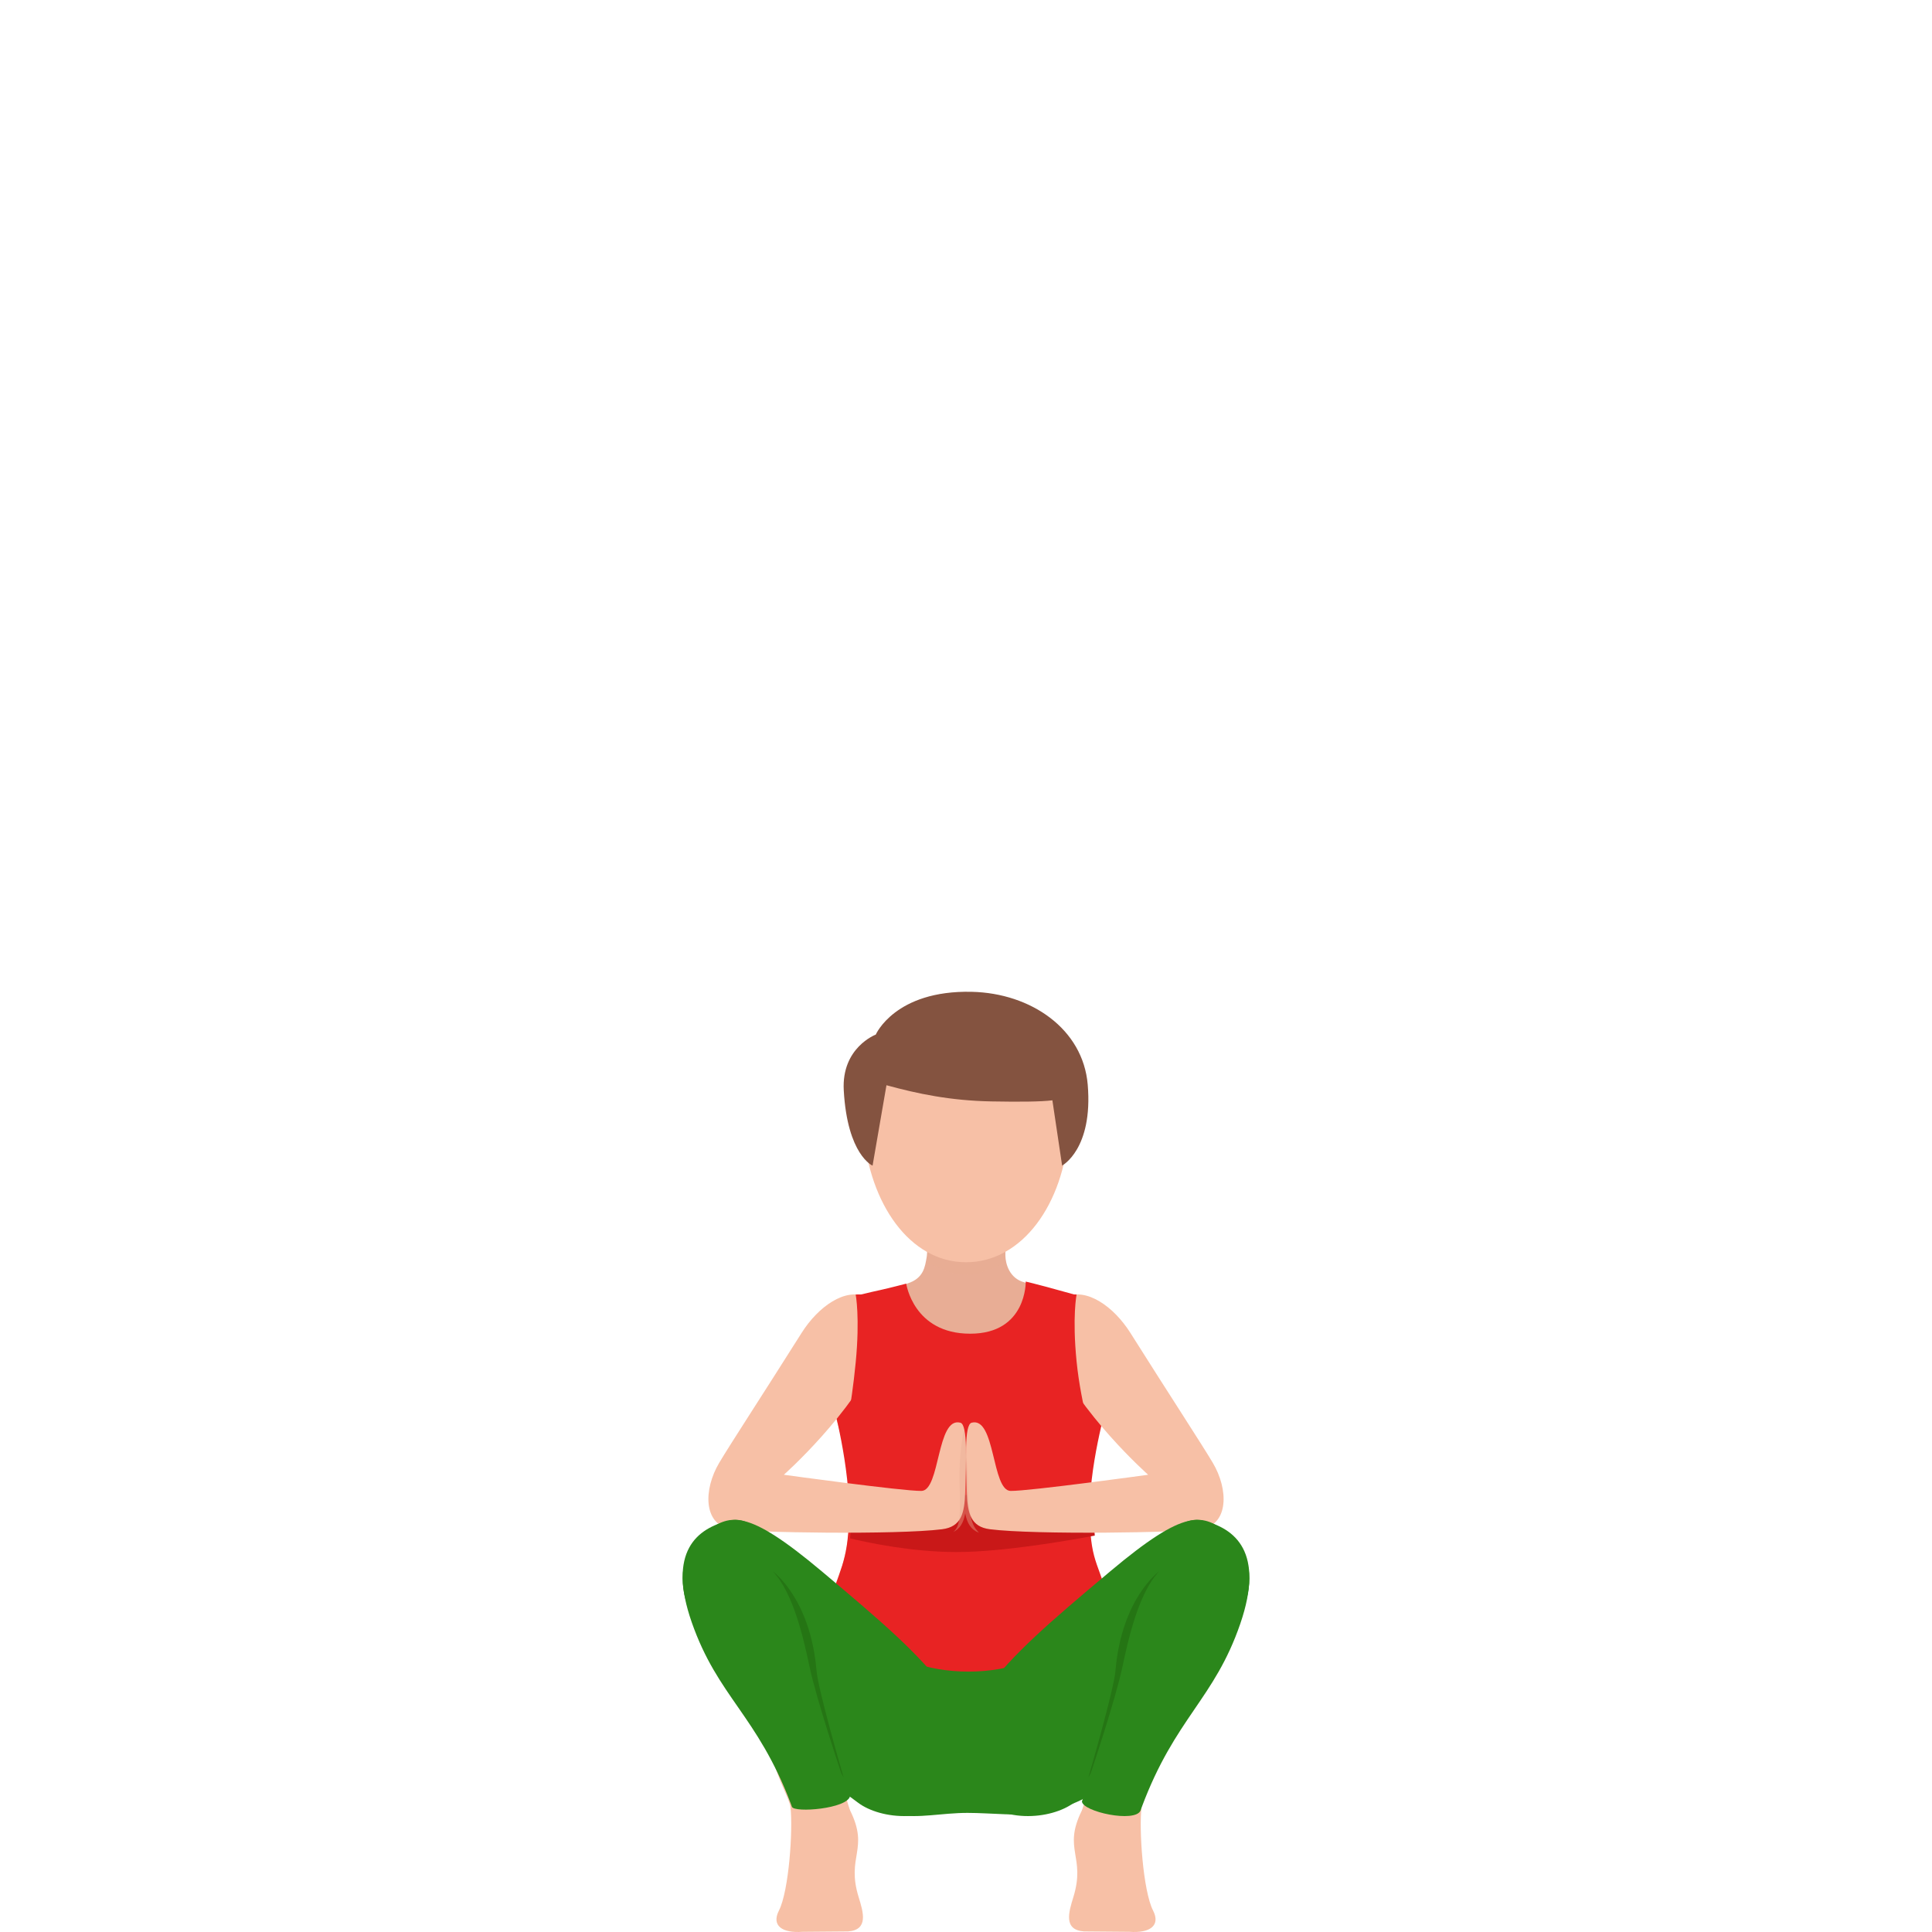 <svg width="300" height="300" viewBox="0 0 300 300" fill="none" xmlns="http://www.w3.org/2000/svg">
<path d="M177.257 280.615C177.415 279.279 179.178 276.459 180 273C176.89 273.1 173.236 273.149 170.116 273.159C169.333 276.977 168.135 280.854 167.967 281.183C165.005 287.193 168.63 288.249 166.669 294.588C165.936 296.95 165.114 299.671 168.313 299.911L175.365 299.97C178.574 300.21 180.238 298.994 179.049 296.671C177.484 293.612 176.841 284.033 177.257 280.615Z" fill="#F7C0A6"/>
<path d="M174 263C173.861 249.473 168.849 246.247 168.522 235.896C168.135 223.742 171.831 218.882 172.445 211.327C173.108 203.141 170.88 202.64 161.924 200.115C159.259 199.363 153.92 198.03 150.245 198C145.301 197.97 140.715 199.694 136.624 200.576C128.045 202.419 127.331 201.978 127.995 211.327C128.53 218.882 132.304 223.732 131.918 235.896C131.591 246.247 125.826 252.409 126.004 261.768" fill="#F7C0A6"/>
<path d="M159.092 199.13C161.484 199.742 159.373 208 150.089 208C140.814 208 138.422 200.088 140.934 199.288C143.446 198.488 143.637 196.661 143.889 195.238C144.14 193.816 144.059 184.926 144.059 184.926C144.059 181.657 146.762 179 150.089 179C153.415 179 156.118 181.657 156.118 184.926C156.118 184.926 156.098 193.816 156.118 194.992C156.138 196.167 156.701 198.518 159.092 199.13Z" fill="#E8AD95"/>
<path opacity="0.4" d="M150.029 182C146.826 182 144.223 184.616 144.223 187.836C144.223 187.836 144.097 193.098 144 196.113C145.81 196.823 147.939 198 150.029 198C152.09 198 154.21 196.843 156 196.142C156 193.273 155.835 187.836 155.835 187.836C155.835 184.616 153.242 182 150.029 182Z" fill="#E8AD95"/>
<path d="M129.269 217.712C129.269 217.712 132.078 227.844 131.826 235.829C131.595 242.887 130.497 243.088 128 251.275C128 251.275 136.207 263.565 150.475 262.98C164.743 262.395 173 251.275 173 251.275C170.634 242.302 169.446 243.139 169.214 235.829C168.962 227.935 171.892 218.005 171.892 218.005C171.892 218.005 169.325 215.464 168.519 210.171C167.623 204.263 168.771 201.551 168.771 201.551C168.771 201.551 164.371 200.341 162.518 199.827C161.662 199.585 159.275 199 159.275 199C159.275 199 159.457 207.096 150.646 207.096C141.835 207.096 140.718 199.323 140.718 199.323C140.718 199.323 138.059 200.018 136.801 200.291C135.351 200.593 131.706 201.49 131.706 201.49C131.706 201.49 132.652 205.654 132.269 210.796C131.867 216.018 129.269 217.712 129.269 217.712Z" fill="#E82323"/>
<path d="M131.234 250.491C131.234 250.491 136.867 259.566 150.414 259.566C163.961 259.566 170.937 250 170.937 250C170.937 250 176.62 262.554 175.944 269.071C175.429 274.025 171.442 279.68 161.508 281.525C158.581 282.066 153.826 281.505 150.232 281.505C146.245 281.505 142.49 282.407 139.461 281.776C131.123 280.031 125.833 274.897 125.096 267.908C124.097 258.383 131.234 250.491 131.234 250.491Z" fill="#2B871B"/>
<path d="M165.933 175.7C165.174 186.84 158.804 196 150.006 196C141.208 196 135.02 186.83 134.079 175.7C133.21 165.41 139.55 157 150.006 157C161.948 157 166.63 165.39 165.933 175.7Z" fill="#F7C0A6"/>
<path d="M170 238.445C169.97 238.133 169.939 237.801 169.909 237.449C166.072 235.749 156.031 231.564 150.899 232.037C145.807 232.5 135.988 236.272 132.101 237.821C132.071 238.193 132.04 238.546 132 238.878C134.936 239.582 141.677 241 148.52 241C155.839 241 166.214 239.159 170 238.445Z" fill="#C91818"/>
<path d="M165.489 201.389C168.711 199.901 172.943 202.877 175.52 206.963C181.308 216.147 186.68 224.368 188.316 227.135C190.794 231.301 190.794 236.676 186.581 237.43C183.34 238.005 160.762 238.342 153.715 237.46C150.741 237.083 150.216 235.01 150.127 231.628C150.008 227.007 149.7 221.225 150.87 220.917C154.587 219.925 153.972 231.479 156.936 231.509C159.899 231.539 178.285 229 178.285 229C178.285 229 167.581 219.529 163.299 209.69C162.308 207.429 162.268 202.877 165.489 201.389Z" fill="#F7C0A6"/>
<path d="M167.171 201.015C167.171 201.015 166.482 204.477 167.171 211.4C167.861 218.324 170 225 170 225C170 225 161 214.862 161 207.612C161 200.362 167.171 201.015 167.171 201.015Z" fill="#E82323"/>
<path d="M150.899 154.008C138.971 153.736 135.989 160.653 135.989 160.653C135.989 160.653 130.641 162.663 131.019 169.319C131.586 179.361 135.492 181 135.492 181L137.649 168.514C142.54 169.851 147.579 170.907 153.971 171.027C158.364 171.108 161.674 171.078 163.414 170.856L164.925 180.99C164.925 180.99 169.746 178.447 168.901 168.424C168.175 159.778 160.094 154.219 150.899 154.008Z" fill="#845340"/>
<path d="M190.796 238.252C186.792 234.91 184.103 234.166 172.381 244.009C162.591 252.232 157.601 256.53 152.95 262.559C148.259 268.628 148.16 275.372 150.5 278.079C155.151 283.444 163.308 282.528 166.764 279.921C171.335 276.479 175.887 273.691 180.807 267.421C184.621 262.559 188.306 259.449 192.629 250.733C194.61 246.707 194.8 241.594 190.796 238.252Z" fill="#2B871B"/>
<path d="M177.094 281.161L177.286 280.619C182.468 266.752 188.568 263.848 192.59 252.132C196.402 241.039 191.824 237.291 186.713 236.106C181.601 234.91 176.792 244.054 173.394 254.474C171.347 260.734 171.791 267.918 170.329 272.711C169.25 276.248 168.827 277.544 168 279.724C168.131 281.342 176.227 283.071 177.094 281.161Z" fill="#2B871B"/>
<path d="M134.511 201.389C131.289 199.901 127.057 202.877 124.48 206.963C118.692 216.147 113.32 224.368 111.684 227.135C109.206 231.301 109.206 236.676 113.419 237.43C116.66 238.005 139.238 238.342 146.285 237.46C149.259 237.083 149.784 235.01 149.873 231.628C149.992 227.007 150.3 221.225 149.13 220.917C145.413 219.925 146.028 231.479 143.064 231.509C140.101 231.539 121.715 229 121.715 229C121.715 229 132.419 219.529 136.701 209.69C137.692 207.429 137.732 202.877 134.511 201.389Z" fill="#F7C0A6"/>
<path d="M132.87 201.017C132.87 201.017 133.554 204.54 132.87 211.587C132.185 218.634 131 224 131 224C131 224 139 215.111 139 207.721C139 200.332 132.87 201.017 132.87 201.017Z" fill="#E82323"/>
<path opacity="0.4" d="M152 238C151.926 237.901 151.833 237.783 151.704 237.644C150.546 236.409 150.389 233.612 150.315 230.311C150.25 227.337 149.806 222.909 149.713 222.069C149.704 222.049 149.685 222.02 149.676 222C149.556 222.563 148.861 226.022 149 230.39C149.148 235.055 149.148 237.042 148 237.901C149.102 237.387 149.63 236.389 149.88 234.986C150.157 236.498 150.75 237.516 152 238Z" fill="#E8AD95"/>
<path d="M122.743 280.615C122.585 279.279 120.822 276.459 120 273C123.11 273.1 126.764 273.149 129.884 273.159C130.667 276.977 131.865 280.854 132.033 281.183C134.995 287.193 131.37 288.249 133.331 294.588C134.064 296.95 134.886 299.671 131.687 299.911L124.635 299.97C121.426 300.21 119.762 298.994 120.951 296.671C122.516 293.612 123.149 284.033 122.743 280.615Z" fill="#F7C0A6"/>
<path d="M109.208 238.252C113.211 234.91 115.9 234.166 127.621 244.009C137.41 252.232 142.39 256.53 147.05 262.559C151.741 268.628 151.84 275.372 149.5 278.079C144.849 283.444 136.693 282.528 133.238 279.921C128.667 276.479 124.116 273.691 119.196 267.421C115.382 262.559 111.697 259.449 107.375 250.733C105.384 246.707 105.205 241.594 109.208 238.252Z" fill="#2B871B"/>
<path d="M122.965 280.556L122.773 280.021C117.572 266.34 111.451 263.475 107.414 251.916C103.59 240.972 108.183 237.274 113.313 236.104C118.443 234.924 123.269 243.946 126.678 254.226C128.732 260.402 128.287 267.49 129.754 272.219C130.836 275.708 131.16 276.739 132 278.891C131.585 280.873 123.35 281.528 122.965 280.556Z" fill="#2B871B"/>
<path d="M130.634 275.347C130.634 275.347 126.79 263.954 125.704 258.797C124.816 254.611 123.197 247.316 120 244C120 244 125.829 248.128 126.79 259.421C127.051 262.499 131 276 131 276" fill="#257514"/>
<path d="M169.366 275.347C169.366 275.347 173.21 263.954 174.296 258.797C175.184 254.611 176.803 247.316 180 244C180 244 174.171 248.128 173.21 259.421C172.949 262.499 169 276 169 276" fill="#257514"/>
</svg>
